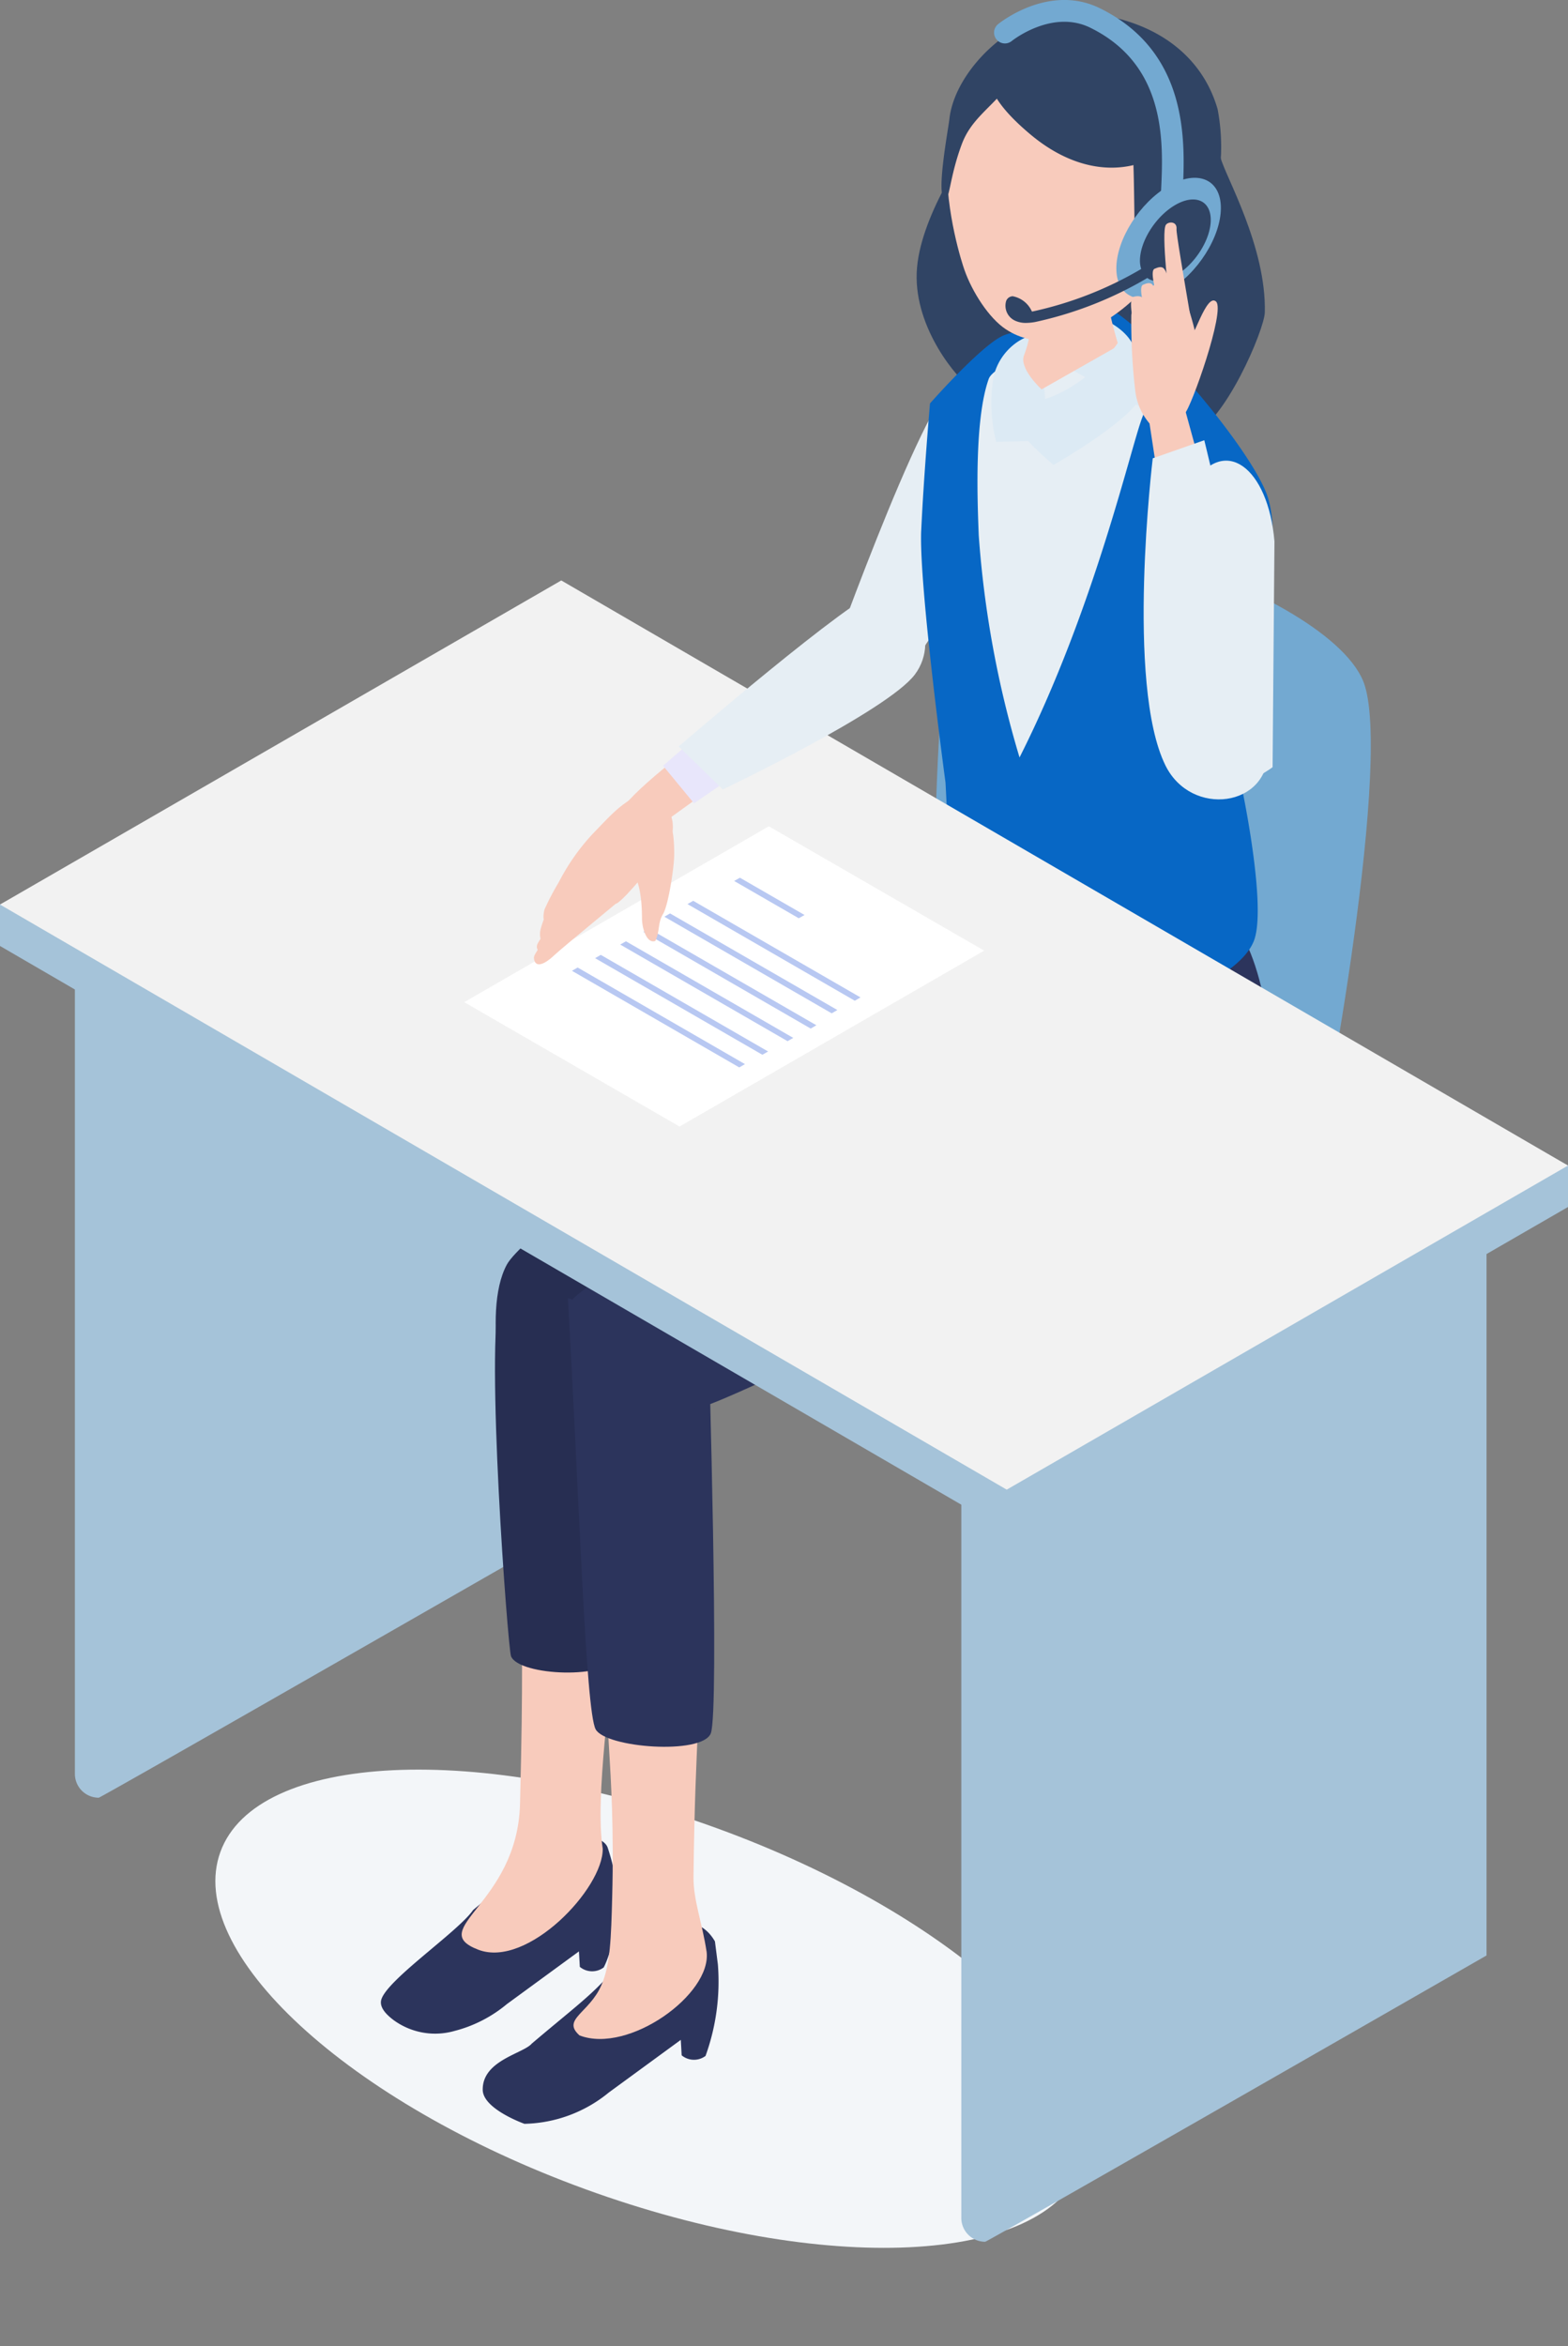 <svg xmlns="http://www.w3.org/2000/svg" xmlns:xlink="http://www.w3.org/1999/xlink" width="179.129" height="267.982" viewBox="0 0 179.129 267.982">
  <rect x="0" y="0" width="179.129" height="267.982" fill="#808080" stroke="none"/>
  <defs>
    <clipPath id="clip-path">
      <rect id="長方形_1097" data-name="長方形 1097" width="104.742" height="43.884" fill="none"/>
    </clipPath>
    <clipPath id="clip-path-2">
      <rect id="長方形_1095" data-name="長方形 1095" width="179.129" height="256.063" fill="none"/>
    </clipPath>
  </defs>
  <g id="about_ilust" transform="translate(-1385 -517.29)">
    <g id="グループ_1487" data-name="グループ 1487" transform="translate(1417.683 708.211) rotate(20)">
      <g id="グループ_1486" data-name="グループ 1486" transform="translate(0 0)" clip-path="url(#clip-path)">
        <path id="パス_3594" data-name="パス 3594" d="M0,21.942C0,34.06,23.447,43.884,52.371,43.884s52.371-9.824,52.371-21.942S81.295,0,52.371,0,0,9.824,0,21.942" transform="translate(0 0)" fill="#f3f6f9"/>
      </g>
    </g>
    <g id="グループ_1485" data-name="グループ 1485" transform="translate(1385 517.29)">
      <g id="グループ_1484" data-name="グループ 1484" clip-path="url(#clip-path-2)">
        <path id="パス_3538" data-name="パス 3538" d="M74.128,230.671V147.159l-60,17.7v95.792a2.722,2.722,0,0,0,2.723,2.723c.3,0,57.273-32.7,57.273-32.7" transform="translate(-5.573 -58.027)" fill="#a5c3d9"/>
        <path id="パス_3539" data-name="パス 3539" d="M225.441,118.115c3.12,9.841-5.185,54.379-6.242,56.563-2.352,4.861-40.924-14.26-42.009-20.653-2.016-11.878,0-44.069,1.846-49.212,3.688-10.269,42.956,2.423,46.405,13.3" transform="translate(-69.537 -39.835)" fill="#73a9d1"/>
        <path id="パス_3540" data-name="パス 3540" d="M102.311,207.727l41.46,24.094a2.248,2.248,0,0,0,2.255,0l41.749-24.1a2.25,2.25,0,0,0,.005-3.893l-41.459-24.094a2.25,2.25,0,0,0-2.256,0l-41.749,24.1a2.25,2.25,0,0,0-.005,3.893" transform="translate(-39.901 -70.751)" fill="#73a9d1"/>
        <path id="パス_3541" data-name="パス 3541" d="M82.331,354.617c7.265-6.165,3.555-1.354,8.193-8.648,2.573-.079,6.572-.186,7.211,1.466a24.005,24.005,0,0,1,1.006,4.22c.392,6.209-1.453,9.484-1.453,9.484a2.2,2.2,0,0,1-2.728-.066l-.1-1.767-8.233,6.021a15.251,15.251,0,0,1-5.986,3.067,8.045,8.045,0,0,1-7-1.272c-.781-.6-1.475-1.321-1.4-2.1.2-2.148,8.685-7.84,10.5-10.4" transform="translate(-28.321 -136.405)" fill="#2c345c"/>
        <path id="パス_3542" data-name="パス 3542" d="M89,340.646c5.594,2.124,14.265-7.012,14.194-11.547-.934-5.972,1.105-18.515,1.085-22.546-.073-15.251-10.36-2.458-10.36-2.458s.212,5.209-.175,19.913c-.3,11.434-10.9,14.3-4.745,16.638" transform="translate(-34.338 -117.928)" fill="#f8cbbc"/>
        <path id="パス_3543" data-name="パス 3543" d="M105.548,249.841c-.6,21.326,2.147,33.569,1.772,34.785-.832,2.692-11.219,2.262-12.125,0-.363-.909-2.965-35.583-1.257-41.121s11.61,6.336,11.61,6.336" transform="translate(-36.814 -95.437)" fill="#272e52"/>
        <path id="パス_3544" data-name="パス 3544" d="M94.769,214c2.981-5.527,50.1-37.622,50.1-37.622s13.188,14.425,8.514,19.43c-1.058,1.133-43.52,30.283-48.468,34.07-3.519,2.694-7.027,8.142-8.587,5.161s-4.54-15.512-1.56-21.039" transform="translate(-36.867 -69.547)" fill="#272e52"/>
        <path id="パス_3545" data-name="パス 3545" d="M96.654,376.287c7.265-6.165,8.444-6.462,13.082-13.756,2.573-.079,5.977-1.147,7.837,2.09l.336,2.637A24.994,24.994,0,0,1,116.5,377.7a2.2,2.2,0,0,1-2.728-.066l-.1-1.767-8.233,6.021a15.678,15.678,0,0,1-9.628,3.569s-4.733-1.68-4.766-3.875c-.051-3.392,4.657-4.147,5.613-5.3" transform="translate(-35.898 -142.859)" fill="#2c345c"/>
        <path id="パス_3546" data-name="パス 3546" d="M108.885,356.467c5.594,2.124,15.085-4.709,14.5-9.554-.534-3.471-1.526-5.915-1.5-8.566.191-17.071,1.044-19.424.155-22.312s-8.453-1.538-9.62.35.583,8.851.178,24.2c-.126,4.8-.214,7.77-1.222,10.108-1.392,3.233-4.608,3.915-2.5,5.776" transform="translate(-42.66 -123.958)" fill="#f8cbbc"/>
        <path id="パス_3547" data-name="パス 3547" d="M123.188,250.093s1.258,41.972.246,44.451-11.988,1.655-13.15-.469-1.892-26.837-3.173-49.25Z" transform="translate(-42.235 -96.538)" fill="#2c345c"/>
        <path id="パス_3548" data-name="パス 3548" d="M107.661,217.648c2.607-3.156,52.151-34.177,52.151-34.177l23.436-8.053c2.073-.518,7.438,17.812,1.217,23.2-5.174,4.485-56.481,29.625-61.781,31.2s-17.631-9.022-15.024-12.179" transform="translate(-42.311 -69.165)" fill="#2c345c"/>
        <path id="パス_3549" data-name="パス 3549" d="M210.966,191.006c-.629.21-8.472,2.83-12.571,2.1-7.212-1.293-23.885-18.438-23.885-18.438l2.987-18.571s23.548,12.212,28.973,14.593c13.122,5.76,5.125,20.111,4.5,20.32" transform="translate(-68.812 -61.549)" fill="#2c345c"/>
        <path id="パス_3550" data-name="パス 3550" d="M155.085,105.74s11.6-32.773,15.195-34.33S184.444,69.065,181.76,74c-5.7,10.48-15.644,32.067-19.726,32.17-6,.153-6.949-.431-6.949-.431" transform="translate(-61.152 -27.689)" fill="#e6eef4"/>
        <path id="パス_3551" data-name="パス 3551" d="M207.641,28.6c-.9-3.446-28.771-1.254-28.771-1.254s-5.75,7.987-5.976,14.349,4.59,12.086,6.426,13.372c2.714,1.9,12.351,8.033,12.351,8.033s8.351-1.2,12.392-2.7,8.555-12.258,8.6-14.2c.185-7.483-4.488-15.535-5.024-17.59" transform="translate(-68.171 -10.513)" fill="#304464"/>
        <path id="パス_3552" data-name="パス 3552" d="M196.012,58.357c5.723,2.944,11.6,11.49,11.6,11.49l-7,65.145-15.973-13.057-5.9-37.713,1.242-15.649s10.306-13.159,16.029-10.216" transform="translate(-70.48 -22.842)" fill="#e6eef4"/>
        <path id="パス_3553" data-name="パス 3553" d="M173.745,83.851c.283-6.224,1-14.493,1-14.493s5.845-6.642,8.366-7.75c1.248-.549,5.772-1.372,5.372,0-.408,1.4-6.463,3.359-7.029,4.952-1.671,4.7-1.285,14.1-1.137,17.89a116.785,116.785,0,0,0,4.658,25.346c8.632-17.1,12.744-35.65,14.069-38.961,1.5-3.753-5.482-9.762-6.048-10.839a30.628,30.628,0,0,1,3.081-.97c5.176,3.548,15.117,15.438,17.117,20.633s-.445,17.57-2.735,34.024c0,0,2.666,12.714,1.374,16.822s-10.2,7.765-13.428,7.38c-24.424-2.91-21.348-14.666-21.348-14.666l-.538-10.554s-3.06-22.589-2.777-28.813" transform="translate(-68.503 -23.274)" fill="#0767c5"/>
        <path id="パス_3554" data-name="パス 3554" d="M192.512,63.165c-1.612-.233-4.532,1.541-5.286,4.722a17.915,17.915,0,0,0,.291,7.481l5.225-.124.738-1.2c-.259-1.006-.7-8.423-.968-10.88" transform="translate(-73.709 -24.899)" fill="#dceaf4"/>
        <path id="パス_3555" data-name="パス 3555" d="M208.613,69.617c.336-1.272-.016-6.055-1.9-8.214-2.29-2.63-6.841-3.042-6.841-3.042l-2.2,4.743.751,1.192c1.017.211,7.859,4.478,10.183,5.322" transform="translate(-77.947 -23.013)" fill="#dceaf4"/>
        <path id="パス_3556" data-name="パス 3556" d="M187.461,45.477c.792,6.321,5.968,6.222,3.435,12.852-.575,1.506,2.011,3.874,2.011,3.874l8.792-4.991c-2.607-8.643-1.638-12.258-1.638-12.258Z" transform="translate(-73.918 -17.726)" fill="#f8cbbc"/>
        <path id="パス_3557" data-name="パス 3557" d="M198.776,5.5c-.961-.4-9.277-.689-10.32-.351-15.372,4.981-8.382,26.2-7.864,27.669.881,2.5,2.794,5.5,4.733,6.772,6.7,4.394,15.466-3.663,15.867-5,.448-1.5,12.521-22.926-2.415-29.091" transform="translate(-70.409 -1.972)" fill="#f8cbbc"/>
        <path id="パス_3558" data-name="パス 3558" d="M214.494,47.329c1.443.433,3.219-1.045,3.968-3.3s.186-4.434-1.257-4.867-4.154,7.735-2.711,8.168" transform="translate(-84.416 -15.435)" fill="#f8cbbc"/>
        <path id="パス_3559" data-name="パス 3559" d="M209.113,13.35C207.323,7.136,201.752,2.845,193.1,2.3c-6.749-.428-14,6.389-14.625,12.222-.1.991-1.544,8.585-.555,9.122.583.316.547-2.465,1.984-6.3,1-2.674,3.054-3.965,4.831-6.107,2.716,3.66,4.959,2.5,8.8,2.745,3.958.256,5.531-.807,5.531-.807s.218,2.468.387,5.351c.15,2.553.2,11.475.2,11.475s9.71-4.888,9.864-11.617a23.166,23.166,0,0,0-.4-5.029" transform="translate(-70.019 -0.898)" fill="#304464"/>
        <path id="パス_3560" data-name="パス 3560" d="M203.846,14.337l-17.785-2.206c.205,1.862.151,3.919,5.012,8,5.141,4.319,10.7,4.861,15.058,2.128a78.408,78.408,0,0,0-2.285-7.925" transform="translate(-73.366 -4.783)" fill="#304464"/>
        <path id="パス_3561" data-name="パス 3561" d="M202.825,64.483s-4.372,6.853-11.867,7.173l-.628,1.153h0c.932,2.315,5.079,5.727,5.079,5.727s10.552-6.015,10.176-8.641-2.762-5.413-2.762-5.413" transform="translate(-75.05 -25.426)" fill="#dceaf4"/>
        <path id="パス_3562" data-name="パス 3562" d="M222.5,36.978c0,3.3-2.673,7.514-5.97,9.417s-5.97.774-5.97-2.523,2.673-7.514,5.97-9.417,5.97-.774,5.97,2.523" transform="translate(-83.027 -13.221)" fill="#73a9d1"/>
        <path id="パス_3563" data-name="パス 3563" d="M207.844,26.314a1.238,1.238,0,0,1-1.214-1,16.941,16.941,0,0,1-.042-3.612c.251-5.319.669-14.22-8.078-18.53-4.375-2.156-8.922,1.465-8.968,1.5a1.239,1.239,0,1,1-1.561-1.924c.234-.191,5.838-4.652,11.625-1.8,10.2,5.028,9.718,15.334,9.458,20.87a16.864,16.864,0,0,0,0,3.013,1.239,1.239,0,0,1-.974,1.457,1.225,1.225,0,0,1-.242.024" transform="translate(-73.943 0)" fill="#73a9d1"/>
        <path id="パス_3564" data-name="パス 3564" d="M209.034,38.24c-2.235,1.291-4.047,4.148-4.047,6.383a3.1,3.1,0,0,0,.145.933A41.894,41.894,0,0,1,192.8,50.393l-.155.025a1.923,1.923,0,0,0-.094-.2,3,3,0,0,0-2.1-1.548.832.832,0,0,0-.742.528,1.877,1.877,0,0,0,1.1,2.3,2.866,2.866,0,0,0,1.152.218,6.37,6.37,0,0,0,1.042-.1,43.076,43.076,0,0,0,12.828-5.03c.74.538,1.892.505,3.2-.251,2.235-1.29,4.047-4.148,4.047-6.383s-1.812-3-4.047-1.71" transform="translate(-74.761 -14.831)" fill="#304464"/>
        <path id="パス_3565" data-name="パス 3565" d="M241.32,314.407V230.9l-60,17.7v95.792a2.723,2.723,0,0,0,2.723,2.723c.3,0,57.273-32.7,57.273-32.7" transform="translate(-71.499 -91.045)" fill="#a5c3d9"/>
        <path id="パス_3566" data-name="パス 3566" d="M0,154.3l115.009,66.836,64.12-37.02v-4.73L64.12,117.278,0,149.567Z" transform="translate(0 -46.244)" fill="#a5c3d9"/>
        <path id="パス_3567" data-name="パス 3567" d="M0,146.488l115.009,66.836,64.12-37.02L64.12,109.468Z" transform="translate(0 -43.165)" fill="#f2f2f2"/>
        <path id="パス_3568" data-name="パス 3568" d="M146.957,170.036l-24.6-14.205-34.8,20.09,24.6,14.206Z" transform="translate(-34.524 -61.446)" fill="#fff"/>
        <path id="パス_3569" data-name="パス 3569" d="M127.643,193.5l-19.114-11.035-.652.376,19.114,11.035Z" transform="translate(-42.538 -71.948)" fill="#b8c8f2"/>
        <path id="パス_3570" data-name="パス 3570" d="M132.006,191.117l-19.114-11.035-.652.376,19.114,11.035Z" transform="translate(-44.258 -71.009)" fill="#b8c8f2"/>
        <path id="パス_3571" data-name="パス 3571" d="M136.75,188.553l-19.114-11.035-.652.376L136.1,188.929Z" transform="translate(-46.129 -69.998)" fill="#b8c8f2"/>
        <path id="パス_3572" data-name="パス 3572" d="M141.113,186.172,122,175.137l-.652.376,19.114,11.036Z" transform="translate(-47.849 -69.059)" fill="#b8c8f2"/>
        <path id="パス_3573" data-name="パス 3573" d="M145.073,183.3,125.96,172.266l-.652.376,19.114,11.035Z" transform="translate(-49.411 -67.927)" fill="#b8c8f2"/>
        <path id="パス_3574" data-name="パス 3574" d="M149.436,180.92l-19.114-11.035-.652.376L148.784,181.3Z" transform="translate(-51.131 -66.988)" fill="#b8c8f2"/>
        <path id="パス_3575" data-name="パス 3575" d="M146.512,169.789l-.661.371-7.382-4.26.661-.37Z" transform="translate(-54.6 -65.27)" fill="#b8c8f2"/>
        <path id="パス_3576" data-name="パス 3576" d="M123.7,158.541c-.016,1.433-.669,5.725-1.279,6.715s-.339,1.921-.873,3.059c-.934.368-1.52-1.328-1.526-2.572-.033-5.994-1.862-5.1-1.614-6.909a5.718,5.718,0,0,1,4.073-4.54c1.009-.031,1.242,2.218,1.219,4.246" transform="translate(-46.68 -60.84)" fill="#f8cbbc"/>
        <path id="パス_3577" data-name="パス 3577" d="M114.142,149.711c2.176-1.274,2.88.248,3.539,1.546a4.017,4.017,0,0,1,.255,3.575c-.481,1.061-5.658,7.356-6.231,7.237-1.737-.359-8.486,1.689-6.381-2.67a24.332,24.332,0,0,1,3.815-5.366c2.142-2.207,2.827-3.047,5-4.322" transform="translate(-41.372 -58.844)" fill="#f8cbbc"/>
        <path id="パス_3578" data-name="パス 3578" d="M127.911,137.8l3.736,3.793-9.053,6.523-4.575-1.925c2.251-2.8,9.891-8.39,9.891-8.39" transform="translate(-46.537 -54.338)" fill="#f8cbbc"/>
        <path id="パス_3579" data-name="パス 3579" d="M102.967,171.807a50.045,50.045,0,0,1,2.361-4.563c.936-1.366,1.99-2.339,2.177-2.646.386-.633-1.349-1.7-2.569-.725-.582.695-3.01,5.946-3.078,7.111s.521,1.548,1.11.823" transform="translate(-40.162 -64.462)" fill="#f8cbbc"/>
        <path id="パス_3580" data-name="パス 3580" d="M103.264,168.463a49.939,49.939,0,0,1,3.081-4.111c1.148-1.194,2.348-1.979,2.583-2.251.485-.561-1.05-1.9-2.415-1.139a28.348,28.348,0,0,0-3.9,6.325c-.26,1.138-.045,1.794.655,1.177" transform="translate(-40.418 -63.379)" fill="#f8cbbc"/>
        <path id="パス_3581" data-name="パス 3581" d="M104,172.836c.585-.808,3.466-5.191,4-6.177s-.371-1.581-1.591-.6c-.582.695-4.751,6.247-5.1,7.085-.368.882,1.094,1.9,2.69-.3" transform="translate(-39.924 -65.281)" fill="#f8cbbc"/>
        <path id="パス_3582" data-name="パス 3582" d="M103.119,175.111c1.429-1.29,7.595-6.294,8.214-6.9s-1.855-1.34-4.573.76c-1.8,1.235-6.1,5.6-6.053,6.52.055,1.009.9,1.074,2.412-.381" transform="translate(-39.71 -66.078)" fill="#f8cbbc"/>
        <path id="パス_3583" data-name="パス 3583" d="M129.807,137.648l4.262,4.624-5.475,3.765-3.537-4.294Z" transform="translate(-49.311 -54.276)" fill="#e8e6fb"/>
        <path id="パス_3584" data-name="パス 3584" d="M151.192,111.14c3.265-.741,6.936,5.525,3.8,9.706s-21.942,13.128-21.942,13.128l-5.042-4.905s19.917-17.187,23.182-17.928" transform="translate(-50.476 -43.8)" fill="#e6eef4"/>
        <path id="パス_3585" data-name="パス 3585" d="M231.892,96.1c-.71-8.4-5.712-12.291-9.444-6.387-3.406,5.386-5.567,31.464-.944,33.949s10.175-1.77,10.175-1.77Z" transform="translate(-86.298 -34.259)" fill="#e6eef4"/>
        <path id="パス_3586" data-name="パス 3586" d="M221,42.719c-.044.438.757,5.1,1.76,11,0,0-2.323-.793-2.378-1.177-.2-1.388-1.165-9.531-.594-10.315.288-.4,1.3-.416,1.213.493" transform="translate(-86.594 -16.548)" fill="#f8cbbc"/>
        <path id="パス_3587" data-name="パス 3587" d="M217.636,50.565c.315-.127.816-.363,1.111.045.408.564.553,1.669.909,2.269a22.9,22.9,0,0,1,.833,2.618c.48,1.953-1.376,1.856-1.846.465s-1.738-5.1-1.007-5.4" transform="translate(-85.729 -19.866)" fill="#f8cbbc"/>
        <path id="パス_3588" data-name="パス 3588" d="M215.455,53.581c.315-.127.816-.363,1.111.045.408.564.553,1.668.909,2.269a22.9,22.9,0,0,1,.833,2.618c.48,1.953-1.376,1.856-1.846.465s-1.739-5.1-1.007-5.4" transform="translate(-84.869 -21.055)" fill="#f8cbbc"/>
        <path id="パス_3589" data-name="パス 3589" d="M213.637,55.923c.329-.083.9-.157,1.136.286.329.614.324,1.727.6,2.371a22.869,22.869,0,0,1,.472,2.706c.213,2-1.839-.216-1.978-.99s-.99-4.182-.225-4.373" transform="translate(-84.116 -22.026)" fill="#f8cbbc"/>
        <path id="パス_3590" data-name="パス 3590" d="M216.97,52.27c.478-.282,1.363.18,1.8.632a31.294,31.294,0,0,1,1.985,6.071,8,8,0,0,1,.237,4.29c-.986,5.534-4.306,7.062-5.16,6.1a6.946,6.946,0,0,1-2.032-4.233,67.667,67.667,0,0,1-.44-8.564c.1-1.162,3.134-4.011,3.612-4.294" transform="translate(-84.118 -20.577)" fill="#f8cbbc"/>
        <path id="パス_3591" data-name="パス 3591" d="M222.462,83.32l-1.883-6.852-4.176.4L217.5,84.1Z" transform="translate(-85.331 -30.152)" fill="#f8cbbc"/>
        <path id="パス_3592" data-name="パス 3592" d="M229.9,118.481c-.17-6.443-7.263-35.458-7.263-35.458l-5.888,2.064s-3.122,25.825,1.452,35.089c2.949,5.975,11.868,4.747,11.7-1.7" transform="translate(-85.058 -32.737)" fill="#e6eef4"/>
        <path id="パス_3593" data-name="パス 3593" d="M222.955,69.57c.7-.568,4.676-11.78,3.575-12.782s-2.592,4.431-3.348,4.833c-.917.488-1.586,9.051-.227,7.949" transform="translate(-87.61 -22.344)" fill="#f8cbbc"/>
      </g>
    </g>
  </g>
</svg>
